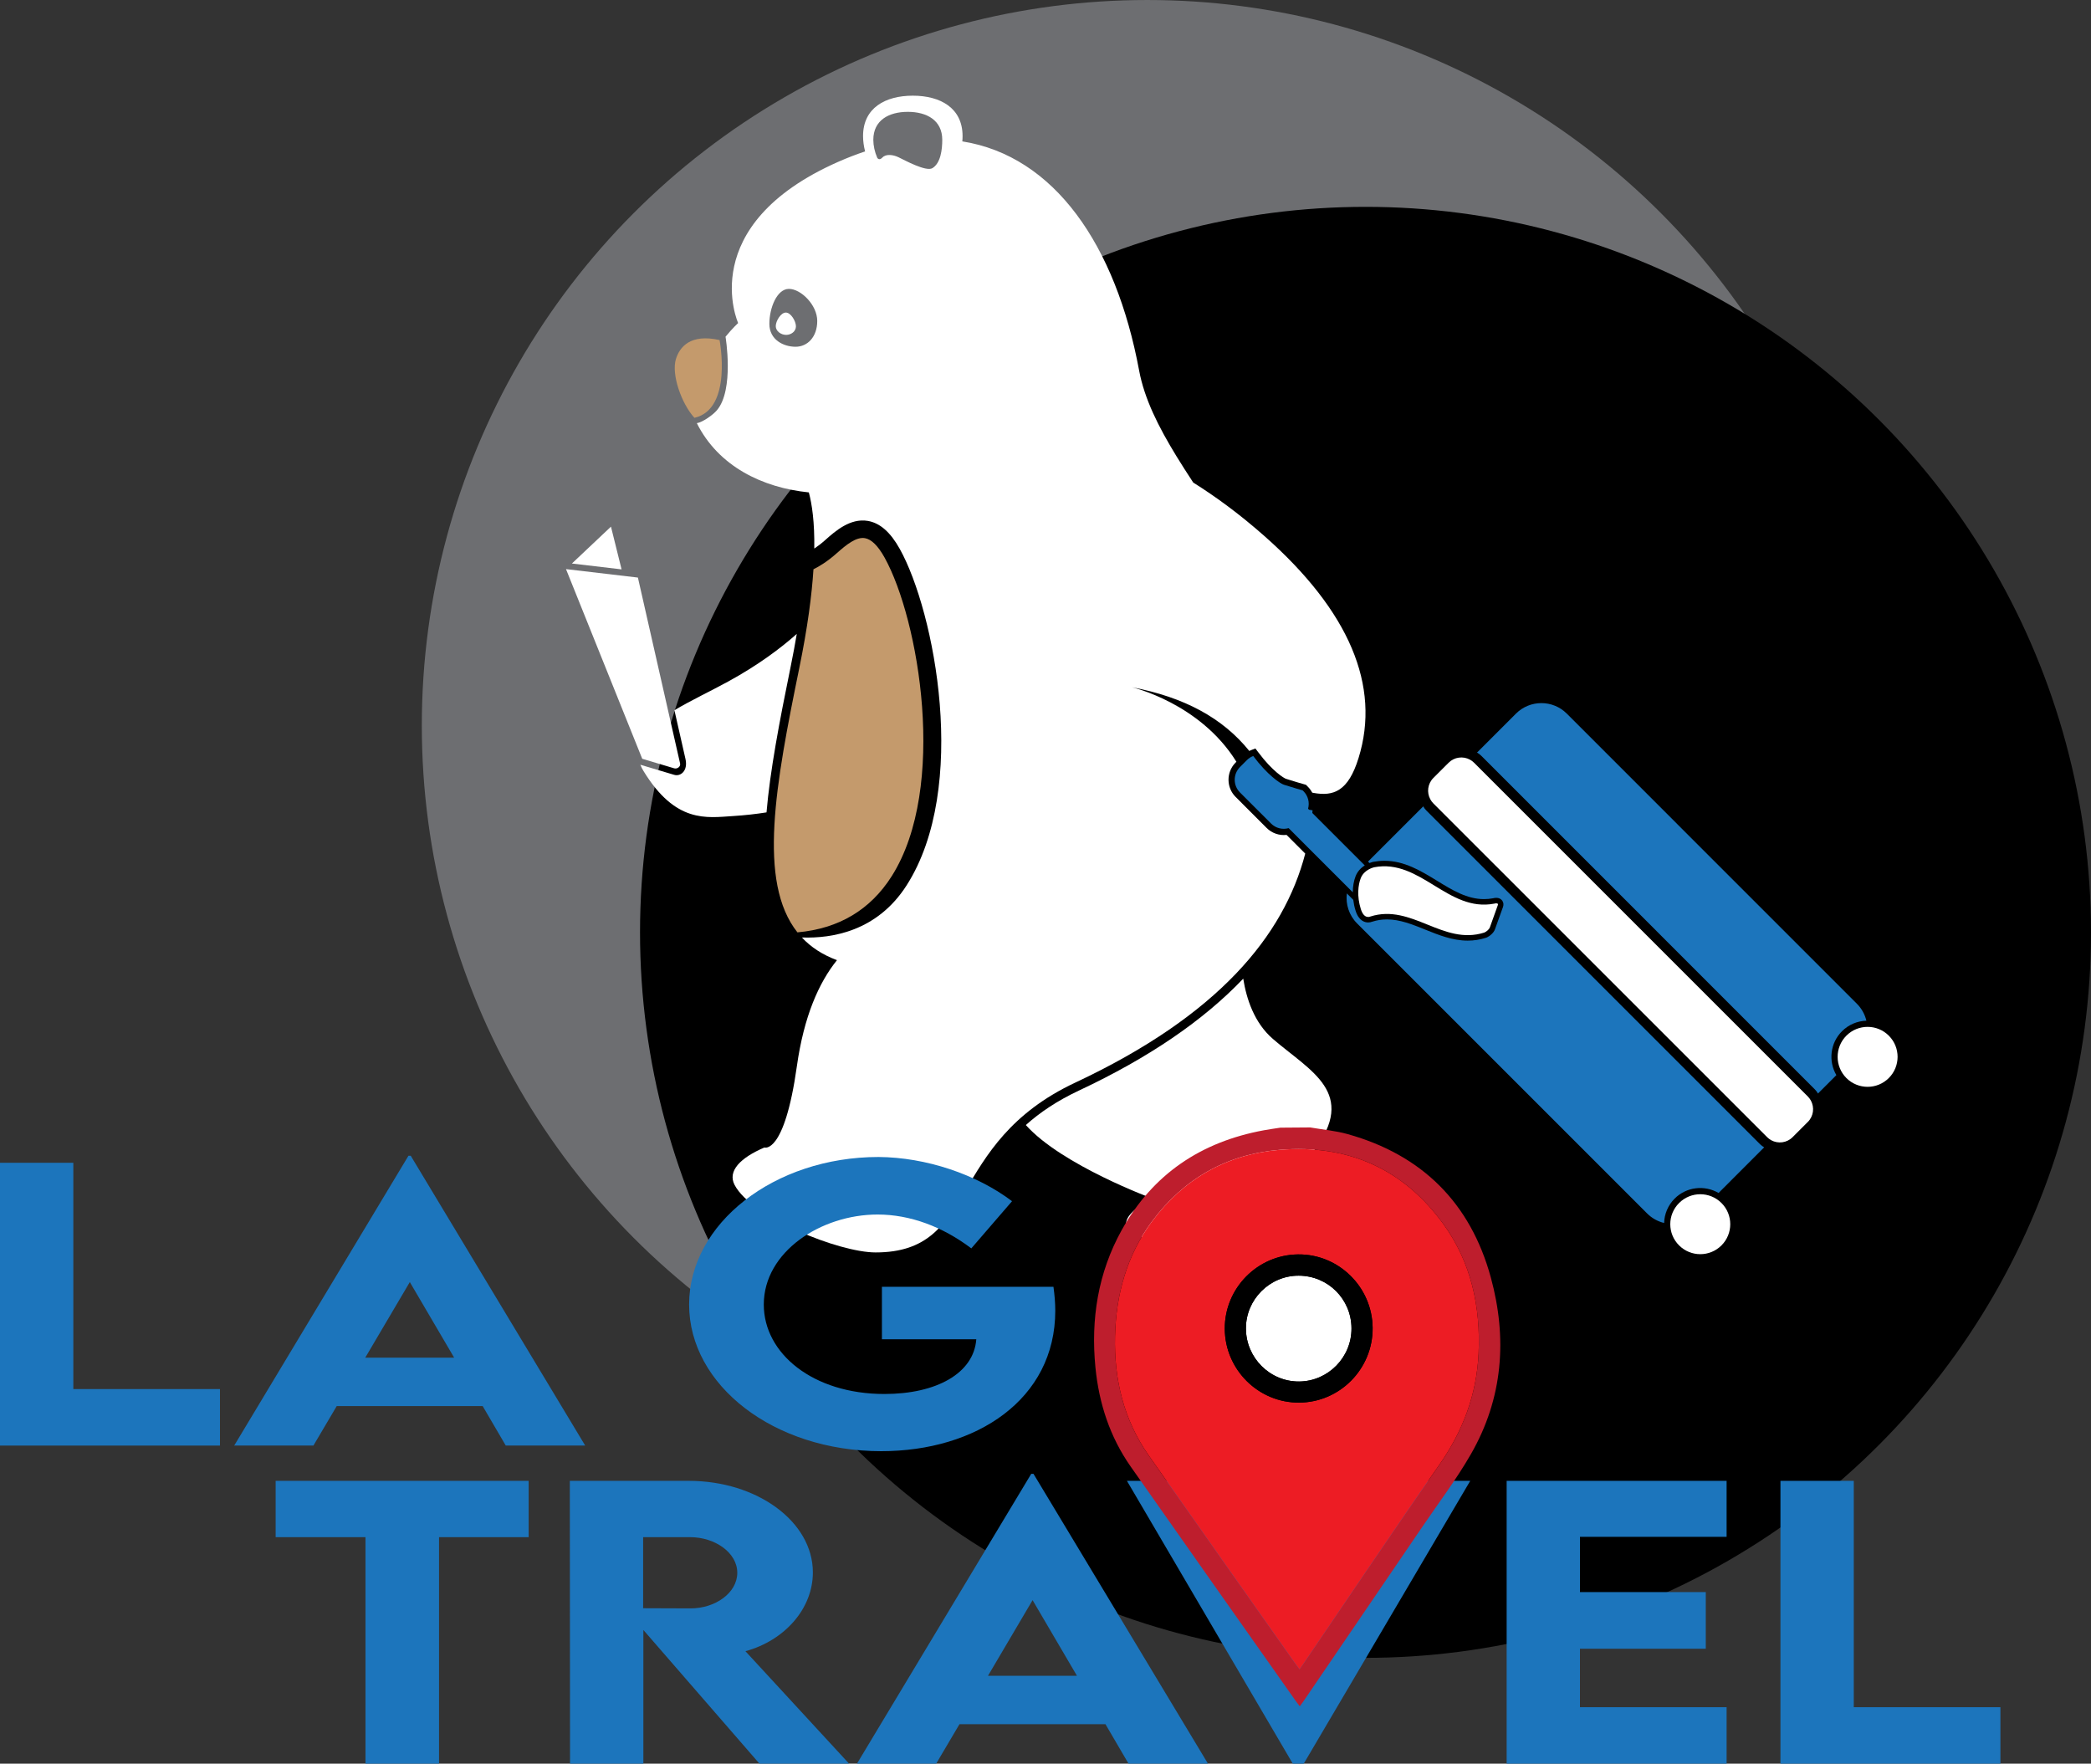 <?xml version="1.0" encoding="utf-8"?>
<!-- Generator: Adobe Illustrator 16.0.0, SVG Export Plug-In . SVG Version: 6.00 Build 0)  -->
<!DOCTYPE svg PUBLIC "-//W3C//DTD SVG 1.1//EN" "http://www.w3.org/Graphics/SVG/1.1/DTD/svg11.dtd">
<svg version="1.1" id="Layer_1" xmlns="http://www.w3.org/2000/svg" xmlns:xlink="http://www.w3.org/1999/xlink" x="0px" y="0px"
	 width="474.145px" height="399.91px" viewBox="0 0 474.145 399.91" enable-background="new 0 0 474.145 399.91"
	 xml:space="preserve">
<rect x="0" y="0" width="474.145" height="399.91" fill="#333333" stroke="none"/>
<g>
	<circle fill-rule="evenodd" clip-rule="evenodd" fill="#6D6E71" cx="260.156" cy="164.509" r="164.507"/>
	<circle fill-rule="evenodd" clip-rule="evenodd" cx="309.637" cy="211.411" r="164.508"/>
	<path fill="none" d="M205.849,25.361c-4.319,0-7.818,1.92-7.818,6.341c0,1.328,0.315,2.727,0.873,4.039
		c0,0,0.387,0.823,1.188-0.025c0.804-0.848,2.41-0.662,3.68-0.045c1.277,0.611,6.217,3.331,7.656,2.458
		c1.883-1.14,2.236-4.24,2.236-6.427C213.664,27.281,210.166,25.361,205.849,25.361z"/>
	<path fill="#C49A6C" d="M180.822,211.413c9.372-0.834,16.553-5.109,21.389-12.755c12.709-20.104,6.168-58.194-1.631-72.234
		c-1.484-2.669-2.985-4.147-4.464-4.397c-1.972-0.334-4.224,1.5-6.366,3.404c-2.137,1.905-4.006,3.021-5.293,3.654
		c-0.375,5.86-1.33,13.193-3.205,22.343C175.857,177.812,171.735,199.964,180.822,211.413z"/>
	<path fill="#FFFFFF" d="M288.608,235.553c-4.202-3.641-5.975-9.077-6.699-13.646c-8.995,9.467-21.477,17.98-37.209,25.355
		c-5.043,2.363-8.945,5.025-12.087,7.84c8.132,9.119,28.805,16.707,28.805,16.707c-6.514,3.115-11.048,8.402,4.245,10.104
		c15.293,1.699,22.098-7.555,32.186-20.867C307.945,247.731,297.109,242.915,288.608,235.553z"/>
	<path fill="#C49A6C" d="M163.164,77.108c0,0,3.05,15.648-5.702,17.633c-2.937-3.215-5.287-9.881-4.181-13.367
		C154.135,78.679,156.539,75.621,163.164,77.108z"/>
	<path fill="#FFFFFF" d="M180.482,73.991c0,1.147-1.07,1.945-2.221,1.945c-1.148,0-2.354-0.836-2.354-1.983
		c0-1.146,1.142-3.079,2.287-3.079C179.339,70.875,180.482,72.842,180.482,73.991z"/>
	<path fill="#FFFFFF" d="M333.315,172.251c-1.541-0.841-3.521-0.611-4.832,0.697l-3.46,3.457c-1.308,1.308-1.54,3.291-0.693,4.835
		c0.178,0.336,0.413,0.653,0.693,0.935l75.688,75.682c0.285,0.281,0.601,0.514,0.927,0.697c1.55,0.842,3.528,0.613,4.836-0.697
		l3.46-3.457c1.31-1.307,1.538-3.291,0.696-4.836c-0.183-0.332-0.413-0.65-0.696-0.936l-75.684-75.679
		C333.972,172.666,333.657,172.432,333.315,172.251z"/>
	<path fill="none" d="M178.896,65.504c-2.715,0-4.438,4.308-4.438,7.928c0,3.625,3.222,5.195,5.94,5.195
		c2.715,0,4.916-2.23,4.916-5.853C185.314,69.151,181.609,65.504,178.896,65.504z"/>
	<g>
		<path fill="none" d="M205.849,25.361c-4.319,0-7.818,1.92-7.818,6.341c0,1.328,0.315,2.727,0.873,4.039
			c0,0,0.387,0.823,1.188-0.025c0.804-0.848,2.41-0.662,3.68-0.045c1.277,0.611,6.217,3.331,7.656,2.458
			c1.883-1.14,2.236-4.24,2.236-6.427C213.664,27.281,210.166,25.361,205.849,25.361z"/>
		<path fill="none" d="M178.896,65.504c-2.715,0-4.438,4.308-4.438,7.928c0,3.625,3.222,5.195,5.94,5.195
			c2.715,0,4.916-2.23,4.916-5.853C185.314,69.151,181.609,65.504,178.896,65.504z"/>
		<path fill="#FFFFFF" d="M287.221,187.742l-7.046-7.05c-2.106-2.097-2.138-5.543-0.081-7.688c0.031-0.029,0.058-0.056,0.081-0.088
			l0.189-0.18c-8.267-13.341-23.677-16.901-23.677-16.901c11.879,2.258,20.59,6.991,26.594,14.438
			c0.129-0.059,0.264-0.121,0.394-0.173l0.997-0.381l0.645,0.857c3.241,4.351,5.881,5.894,6.266,6.015l1.126,0.348
			c0.945,0.298,2.045,0.632,3.054,0.909l0.361,0.1l0.442,0.446c0.401,0.399,0.728,0.852,0.981,1.335
			c0.091,0.021,0.194,0.044,0.283,0.062c4.58,0.822,7.887-0.366,10.225-7.897c5.08-16.394-2.098-33.33-21.326-50.332
			c-5.695-5.036-11.142-9.001-16.159-12.144c-1.334-2.039-2.628-4.053-3.847-6.042c-4.019-6.571-7.228-12.931-8.422-19.363
			c-5.288-28.457-19.229-48.646-40.091-51.955c0.039-0.406,0.057-0.806,0.057-1.205c0-6.389-5.053-9.158-11.287-9.158
			c-6.227,0-11.279,2.769-11.279,9.158c0,1.138,0.164,2.313,0.465,3.481c-2.004,0.667-4.045,1.451-6.128,2.373
			c-32.626,14.417-22.661,36.541-22.661,36.541s-1.271,1.156-2.859,3.105c0,0,2.012,12.011-1.957,16.675
			c-0.9,1.064-3.252,2.73-4.55,2.926c4.909,9.797,14.864,14.628,25.397,15.699c0.719,2.674,1.318,6.732,1.236,12.733
			c0.738-0.49,1.571-1.118,2.469-1.918c2.251-2.005,5.659-5.031,9.666-4.354c2.766,0.47,5.139,2.559,7.266,6.385
			c7.896,14.214,15.725,54.11,1.518,76.28c-6.645,10.361-16.832,12.046-23.736,11.795c2.049,2.188,4.666,3.923,7.961,5.14
			c-4.121,5.124-7.504,12.765-9.096,24.069c-2.832,20.113-7.364,18.414-7.364,18.414c-5.397,2.312-8.419,5.311-6.749,8.498
			c3.869,7.348,23.648,15.291,31.957,15.295c23.51,0.01,15.726-24.652,45.319-38.525c32.347-15.158,47.26-33.26,52.116-51.913
			l-4.235-4.237C290.074,189.504,288.407,188.926,287.221,187.742z M180.398,78.627c-2.719,0-5.94-1.569-5.94-5.195
			c0-3.62,1.724-7.928,4.438-7.928c2.713,0,6.418,3.646,6.418,7.27C185.314,76.397,183.113,78.627,180.398,78.627z M211.427,38.129
			c-1.439,0.873-6.379-1.847-7.656-2.458c-1.27-0.617-2.876-0.803-3.68,0.045c-0.801,0.848-1.188,0.025-1.188,0.025
			c-0.558-1.312-0.873-2.711-0.873-4.039c0-4.421,3.499-6.341,7.818-6.341c4.316,0,7.814,1.92,7.814,6.341
			C213.664,33.889,213.31,36.989,211.427,38.129z"/>
	</g>
	<path fill="#1C75BC" d="M412.235,247.961l4.172-4.174c-1.84-3.15-1.422-7.26,1.273-9.953c1.531-1.531,3.521-2.322,5.536-2.391
		c-0.345-1.41-1.059-2.747-2.161-3.848l-65.768-65.775c-3.186-3.185-8.351-3.185-11.539,0l-8.827,8.829
		c0.333,0.183,0.646,0.411,0.934,0.695l75.682,75.685C411.824,247.309,412.047,247.627,412.235,247.961z"/>
	<path fill="#FFFFFF" d="M390.355,272.784c2.654,2.65,2.654,6.957,0,9.611c-2.652,2.654-6.961,2.654-9.613,0
		c-2.663-2.654-2.663-6.961,0-9.611C383.394,270.129,387.703,270.129,390.355,272.784z"/>
	<path fill="#FFFFFF" d="M428.292,234.834c2.663,2.656,2.663,6.955,0,9.617c-2.652,2.65-6.956,2.65-9.613,0
		c-2.647-2.662-2.647-6.961,0-9.617C421.336,232.18,425.64,232.18,428.292,234.834z"/>
	<g>
		<path fill="#1C75BC" d="M309.469,196.234l-11.893-11.89c0.021-0.202,0.039-0.406,0.055-0.607
			c-0.265-0.039-0.529-0.085-0.794-0.132l-0.226-0.224c0.383-1.374,0.034-2.905-1.048-3.983l-0.181-0.182
			c-0.98-0.271-2.01-0.586-3.092-0.922l-1.124-0.346c-0.896-0.273-3.786-2.231-6.989-6.525c-0.517,0.2-1.01,0.503-1.428,0.924
			l-1.579,1.576c-0.018,0.014-0.021,0.027-0.035,0.045c-1.55,1.593-1.542,4.143,0.035,5.724l7.054,7.051
			c1.078,1.078,2.606,1.421,3.982,1.039l4.155,4.162l10.394,10.389c0.004-1.309,0.214-2.559,0.627-3.631
			C307.767,197.694,308.502,196.846,309.469,196.234z"/>
		<path fill="#1C75BC" d="M399.107,259.459l-75.682-75.68c-0.287-0.286-0.516-0.603-0.698-0.935l-12.521,12.524l0.324,0.324
			c0.229-0.088,0.459-0.17,0.705-0.232l0.124-0.033c0.851-0.158,1.704-0.244,2.556-0.244c4.549,0,8.305,2.305,11.943,4.533
			c3.487,2.139,6.794,4.16,10.644,4.16c0.676,0,1.365-0.064,2.045-0.189c0.261-0.067,0.507-0.101,0.735-0.101
			c0.792,0,1.198,0.405,1.369,0.653c0.283,0.396,0.336,0.91,0.167,1.402l-1.831,5.09c-0.294,0.824-1.202,1.57-1.939,1.877
			l-0.101,0.033c-1.357,0.434-2.707,0.645-4.138,0.645l0,0c-3.446,0-6.586-1.268-9.629-2.495c-2.946-1.187-5.73-2.315-8.695-2.315
			c-1.146,0-2.236,0.169-3.336,0.52c-0.297,0.113-0.603,0.171-0.916,0.171c-0.755,0-2.127-0.347-2.853-2.679
			c-0.253-0.809-0.422-1.631-0.522-2.447l-1.454-1.457c-0.301,2.422,0.466,4.941,2.319,6.8l65.776,65.774
			c1.104,1.1,2.439,1.814,3.848,2.154c0.063-2.01,0.858-4,2.388-5.531c2.695-2.695,6.81-3.113,9.957-1.271l10.348-10.355
			C399.705,259.973,399.39,259.743,399.107,259.459z"/>
	</g>
	<g>
		<path fill="#FFFFFF" d="M339.648,205.22c0.132-0.373-0.237-0.482-0.819-0.32c-10.505,2.003-16.729-10.249-27.236-8.249
			c-0.26,0.074-2.312,0.583-3.045,2.498c-0.582,1.504-0.895,4.043,0.021,6.965c0.71,2.285,1.968,1.787,2.164,1.709
			c9.407-2.994,16.438,6.629,25.837,3.637c0.553-0.227,1.118-0.771,1.253-1.148C338.429,208.619,339.039,206.917,339.648,205.22z"/>
	</g>
	<path fill="#FFFFFF" d="M165.111,154.541c-4.016,2.192-8.459,4.28-12.184,6.503c1.304,5.749,2.322,10.225,2.509,11.06
		c0.604,2.666-1.101,4.026-2.557,3.592c-1.19-0.355-5.966-1.78-7.683-2.292c0.191,0.468,0.422,0.943,0.727,1.437
		c7.291,11.897,14.279,10.575,20.32,10.199c2.678-0.169,5.195-0.458,7.568-0.831c0.795-9.364,2.887-20.401,5.5-33.181
		c0.514-2.514,0.963-4.941,1.361-7.289C176.933,147.061,171.843,150.858,165.111,154.541z"/>
	<polygon fill="#FFFFFF" points="138.54,119.418 129.682,127.778 140.945,129.104 	"/>
	<path fill="#FFFFFF" d="M152.863,174.213c-0.755-0.223-7.234-2.159-7.234-2.159l-17.287-43.007l16.307,1.918
		c0,0,9.424,41.54,9.57,42.177C154.363,173.772,153.619,174.437,152.863,174.213z"/>
</g>
<g>
	<path fill-rule="evenodd" clip-rule="evenodd" fill="#FFFFFF" d="M306.458,301.202c0.034,6.59-5.313,12.008-11.884,12.057
		c-6.622,0.041-12.044-5.379-12.054-12.041c-0.015-6.57,5.393-11.982,11.967-11.961C301.119,289.276,306.43,294.569,306.458,301.202
		z"/>
	<g>
		<g>
			<path fill="#1C75BC" d="M119.875,348.554H99.554v51.355H82.876v-51.355H62.504v-12.77h57.371V348.554z"/>
			<path fill="#1C75BC" d="M172.212,399.91l-26.325-30.312v30.312h-16.626l-0.051-64.125h26.992c15.446,0,28.121,9.23,28.121,20.766
				c0,8.234-6.415,15.434-15.292,17.861l23.502,25.498H172.212z M145.835,364.666l10.674,0.039c5.645,0.041,10.674-3.5,10.674-8.074
				s-5.081-8.076-10.674-8.076h-10.674V364.666z"/>
			<path fill="#1C75BC" d="M250.667,390.96h-33.099l-5.285,8.949h-17.96l39.513-65.715h0.513l39.564,65.715h-18.012L250.667,390.96z
				 M244.202,379.98l-10.058-17.145l-10.109,17.145H244.202z"/>
			<path fill="#1C75BC" d="M333.383,335.785l-38.691,65.717h-0.616l-38.538-65.717h17.602l21.193,37.234l21.244-37.234H333.383z"/>
			<path fill="#1C75BC" d="M358.266,348.474v12.531h28.531v12.85h-28.531v13.246h33.252v12.809H341.64v-64.125h49.878v12.689
				H358.266z"/>
			<path fill="#1C75BC" d="M453.605,387.101v12.809h-49.878v-64.125h16.626v51.316H453.605z"/>
		</g>
		<path fill-rule="evenodd" clip-rule="evenodd" fill="#BE1E2D" d="M297.082,255.647c2.855,0.494,5.77,0.742,8.543,1.523
			c16.843,4.727,27.779,15.58,32.407,32.426c3.8,13.861,2.782,27.441-4.466,40.076c-3.294,5.754-7.34,11.074-11.071,16.57
			c-8.96,13.164-17.925,26.312-26.89,39.467c-0.249,0.369-0.529,0.734-0.876,1.205c-0.348-0.461-0.635-0.816-0.891-1.188
			c-12.49-17.717-24.995-35.422-37.438-53.166c-4.733-6.742-7.204-14.363-8.006-22.498c-1.073-10.932,0.585-21.438,5.938-31.107
			c7.053-12.73,18.042-20.061,32.273-22.668c1.236-0.227,2.487-0.398,3.729-0.59C292.586,255.68,294.833,255.661,297.082,255.647z
			 M294.678,378.522c0.363-0.52,0.609-0.863,0.847-1.207c10.277-15.088,20.438-30.262,30.891-45.234
			c5.324-7.637,8.435-15.908,8.859-25.176c0.479-10.586-1.671-20.598-7.919-29.264c-9.098-12.604-21.711-18.195-37.145-16.916
			c-12.021,0.996-21.772,6.533-28.976,16.217c-5.719,7.686-8.169,16.572-8.396,26.047c-0.238,9.732,1.941,18.893,7.592,26.971
			c11.066,15.805,22.208,31.551,33.312,47.316C294.012,377.647,294.299,378.008,294.678,378.522z"/>
		<path fill-rule="evenodd" clip-rule="evenodd" fill="#ED1C24" d="M294.678,378.522c-0.379-0.514-0.666-0.875-0.934-1.246
			c-11.104-15.766-22.246-31.512-33.312-47.316c-5.65-8.078-7.83-17.238-7.592-26.971c0.227-9.475,2.677-18.361,8.396-26.047
			c7.203-9.684,16.954-15.221,28.976-16.217c15.434-1.279,28.047,4.312,37.145,16.916c6.248,8.666,8.398,18.678,7.919,29.264
			c-0.425,9.268-3.535,17.539-8.859,25.176c-10.453,14.973-20.613,30.146-30.891,45.234
			C295.288,377.659,295.042,378.002,294.678,378.522z M311.252,301.112c-0.073-9.266-7.705-16.783-16.928-16.672
			c-9.199,0.107-16.648,7.686-16.601,16.867c0.054,9.268,7.636,16.789,16.865,16.736
			C303.831,317.993,311.325,310.375,311.252,301.112z"/>
		<path fill-rule="evenodd" clip-rule="evenodd" d="M311.252,301.112c0.072,9.264-7.422,16.881-16.663,16.932
			c-9.229,0.053-16.812-7.469-16.865-16.736c-0.048-9.182,7.401-16.76,16.601-16.867
			C303.547,284.329,311.179,291.846,311.252,301.112z M306.458,301.202c-0.027-6.633-5.339-11.926-11.971-11.945
			c-6.574-0.021-11.981,5.391-11.967,11.961c0.01,6.662,5.432,12.082,12.054,12.041
			C301.144,313.209,306.492,307.792,306.458,301.202z"/>
		<g>
			<path fill="#1C75BC" d="M49.878,314.976v12.809H0V263.66h16.627v51.316H49.878z"/>
			<path fill="#1C75BC" d="M109.452,318.833H76.353l-5.285,8.951H53.107l39.514-65.717h0.513l39.563,65.717h-18.012L109.452,318.833
				z M102.986,307.855L92.928,290.71l-10.109,17.145H102.986z"/>
			<path fill="#1C75BC" d="M239.289,297.193c0,20.129-17.909,31.863-39.462,31.863c-24.374,0-43.566-14.957-43.566-33.254
				c0-18.34,19.294-33.455,42.95-33.455c10.726,0.078,22.169,3.898,30.276,10.023l-9.237,10.701
				c-6.465-4.893-13.854-7.678-21.244-7.678c-12.828,0-25.812,8.434-25.812,20.408c0,11.137,11.187,20.287,27.351,20.287
				c11.803,0,20.271-4.695,20.835-12.412H199.98v-11.895h38.897C239.134,293.654,239.289,295.443,239.289,297.193z"/>
		</g>
	</g>
</g>
</svg>
